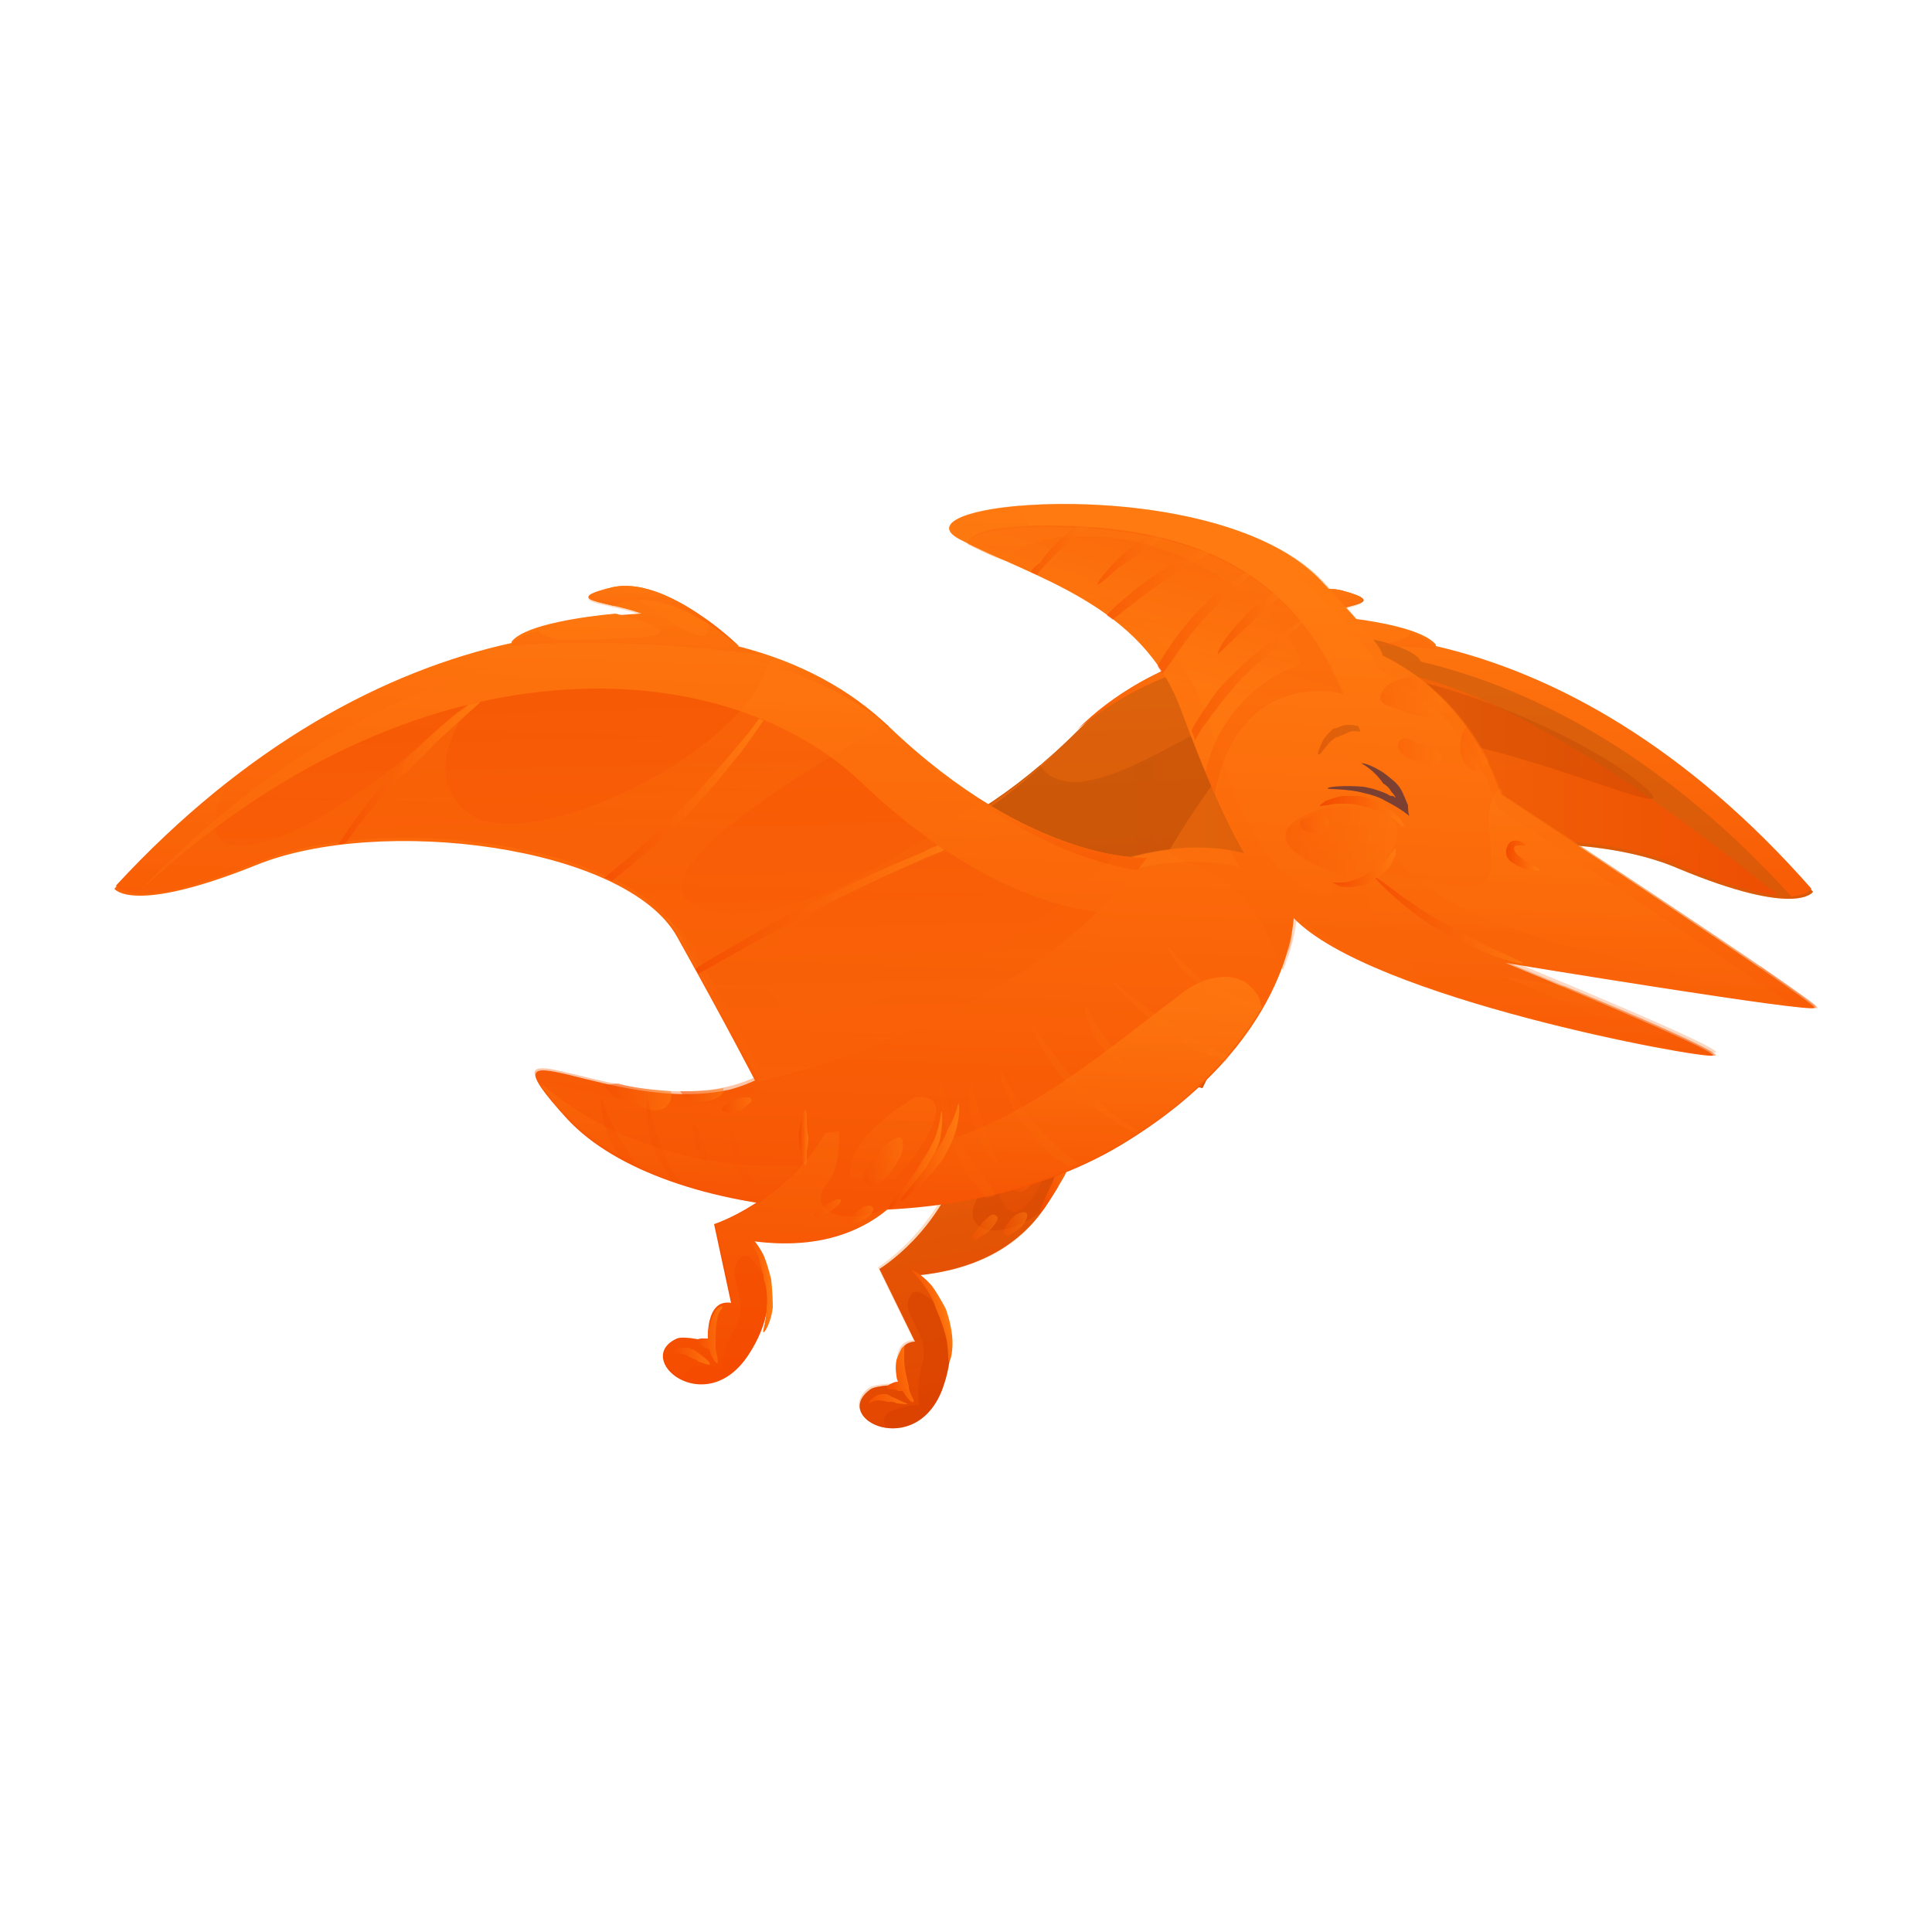 <svg xmlns="http://www.w3.org/2000/svg" xmlns:xlink="http://www.w3.org/1999/xlink" version="1.1" id="Layer_1" x="0px" y="0px" viewBox="0 0 125 125" style="enable-background:new 0 0 125 125;" xml:space="preserve">
<style type="text/css">
	.dinosaur03st0{fill:url(#DINOSAUR03SVGID_1_);}
	.dinosaur03st1{opacity:0.34;fill:url(#DINOSAUR03SVGID_2_);}
	.dinosaur03st2{fill:url(#DINOSAUR03SVGID_3_);}
	.dinosaur03st3{fill:url(#DINOSAUR03SVGID_4_);}
	.dinosaur03st4{fill:url(#DINOSAUR03SVGID_5_);}
	.dinosaur03st5{fill:url(#DINOSAUR03SVGID_6_);}
	.dinosaur03st6{fill:url(#DINOSAUR03SVGID_7_);}
	.dinosaur03st7{opacity:0.25;fill:url(#DINOSAUR03SVGID_8_);}
	.dinosaur03st8{opacity:0.74;fill:url(#DINOSAUR03SVGID_9_);}
	.dinosaur03st9{opacity:0.25;fill:url(#DINOSAUR03SVGID_10_);}
	.dinosaur03st10{fill:url(#DINOSAUR03SVGID_11_);}
	.dinosaur03st11{opacity:0.34;fill:url(#DINOSAUR03SVGID_12_);}
	.dinosaur03st12{fill:url(#DINOSAUR03SVGID_13_);}
	.dinosaur03st13{fill:url(#DINOSAUR03SVGID_14_);}
	.dinosaur03st14{fill:url(#DINOSAUR03SVGID_15_);}
	.dinosaur03st15{fill:url(#DINOSAUR03SVGID_16_);}
	.dinosaur03st16{fill:url(#DINOSAUR03SVGID_17_);}
	.dinosaur03st17{opacity:0.52;fill:url(#DINOSAUR03SVGID_18_);}
	.dinosaur03st18{opacity:0.52;fill:url(#DINOSAUR03SVGID_19_);}
	.dinosaur03st19{opacity:0.52;fill:url(#DINOSAUR03SVGID_20_);}
	.dinosaur03st20{opacity:0.25;fill:url(#DINOSAUR03SVGID_21_);}
	.dinosaur03st21{opacity:0.25;fill:url(#DINOSAUR03SVGID_22_);}
	.dinosaur03st22{fill:url(#DINOSAUR03SVGID_23_);}
	.dinosaur03st23{opacity:0.35;}
	.dinosaur03st24{fill:url(#DINOSAUR03SVGID_24_);}
	.dinosaur03st25{fill:url(#DINOSAUR03SVGID_25_);}
	.dinosaur03st26{fill:url(#DINOSAUR03SVGID_26_);}
	.dinosaur03st27{fill:url(#DINOSAUR03SVGID_27_);}
	.dinosaur03st28{opacity:0.74;fill:url(#DINOSAUR03SVGID_28_);}
	.dinosaur03st29{opacity:0.35;fill:url(#DINOSAUR03SVGID_29_);}
	.dinosaur03st30{fill:url(#DINOSAUR03SVGID_30_);}
	.dinosaur03st31{fill:url(#DINOSAUR03SVGID_31_);}
	.dinosaur03st32{fill:url(#DINOSAUR03SVGID_32_);}
	.dinosaur03st33{fill:url(#DINOSAUR03SVGID_33_);}
	.dinosaur03st34{fill:#7C4033;}
	.dinosaur03st35{opacity:0.52;fill:url(#DINOSAUR03SVGID_34_);}
	.dinosaur03st36{opacity:0.52;fill:url(#DINOSAUR03SVGID_35_);}
	.dinosaur03st37{opacity:0.52;fill:url(#DINOSAUR03SVGID_36_);}
	.dinosaur03st38{opacity:0.52;fill:url(#DINOSAUR03SVGID_37_);}
	.dinosaur03st39{opacity:0.25;fill:url(#DINOSAUR03SVGID_38_);}
	.dinosaur03st40{opacity:0.25;fill:url(#DINOSAUR03SVGID_39_);}
	.dinosaur03st41{fill:url(#DINOSAUR03SVGID_40_);}
	.dinosaur03st42{fill:url(#DINOSAUR03SVGID_41_);}
	.dinosaur03st43{fill:url(#DINOSAUR03SVGID_42_);}
	.dinosaur03st44{fill:url(#DINOSAUR03SVGID_43_);}
	.dinosaur03st45{fill:url(#DINOSAUR03SVGID_44_);}
	.dinosaur03st46{fill:url(#DINOSAUR03SVGID_45_);}
	.dinosaur03st47{opacity:0.74;fill:url(#DINOSAUR03SVGID_46_);}
	.dinosaur03st48{fill:url(#DINOSAUR03SVGID_47_);}
	.dinosaur03st49{fill:url(#DINOSAUR03SVGID_48_);}
	.dinosaur03st50{fill:url(#DINOSAUR03SVGID_49_);}
	.dinosaur03st51{opacity:0.25;fill:url(#DINOSAUR03SVGID_50_);}
	.dinosaur03st52{opacity:0.25;fill:url(#DINOSAUR03SVGID_51_);}
	.dinosaur03st53{opacity:0.52;fill:url(#DINOSAUR03SVGID_52_);}
	.dinosaur03st54{opacity:0.52;fill:url(#DINOSAUR03SVGID_53_);}
	.dinosaur03st55{opacity:0.52;fill:url(#DINOSAUR03SVGID_54_);}
	.dinosaur03st56{opacity:0.52;fill:url(#DINOSAUR03SVGID_55_);}
	.dinosaur03st57{opacity:0.52;fill:url(#DINOSAUR03SVGID_56_);}
	.dinosaur03st58{opacity:0.52;fill:url(#DINOSAUR03SVGID_57_);}
	.dinosaur03st59{opacity:0.52;fill:url(#DINOSAUR03SVGID_58_);}
	.dinosaur03st60{opacity:0.25;fill:url(#DINOSAUR03SVGID_59_);}
	.dinosaur03st61{opacity:0.25;fill:url(#DINOSAUR03SVGID_60_);}
	.dinosaur03st62{opacity:0.25;fill:url(#DINOSAUR03SVGID_61_);}
	.dinosaur03st63{opacity:0.25;fill:url(#DINOSAUR03SVGID_62_);}
	.dinosaur03st64{opacity:0.25;fill:url(#DINOSAUR03SVGID_63_);}
	.dinosaur03st65{fill:url(#DINOSAUR03SVGID_64_);}
	.dinosaur03st66{fill:url(#DINOSAUR03SVGID_65_);}
	.dinosaur03st67{fill:url(#DINOSAUR03SVGID_66_);}
	.dinosaur03st68{fill:url(#DINOSAUR03SVGID_67_);}
	.dinosaur03st69{fill:url(#DINOSAUR03SVGID_68_);}
	.dinosaur03st70{fill:url(#DINOSAUR03SVGID_69_);}
	.dinosaur03st71{fill:url(#DINOSAUR03SVGID_70_);}
	.dinosaur03st72{opacity:0.52;fill:url(#DINOSAUR03SVGID_71_);}
	.dinosaur03st73{opacity:0.52;fill:url(#DINOSAUR03SVGID_72_);}
	.dinosaur03st74{opacity:0.52;fill:url(#DINOSAUR03SVGID_73_);}
	.dinosaur03st75{opacity:0.25;fill:url(#DINOSAUR03SVGID_74_);}
	.dinosaur03st76{opacity:0.25;fill:url(#DINOSAUR03SVGID_75_);}
	.dinosaur03st77{opacity:0.34;}
	.dinosaur03st78{fill:url(#DINOSAUR03SVGID_76_);}
</style>
<g>
	<g>
		<g>
			<g>
				<g>
					
						<linearGradient id="DINOSAUR03SVGID_1_" gradientUnits="userSpaceOnUse" x1="-29.284" y1="90.141" x2="-27.294" y2="34.04" gradientTransform="matrix(-1 0 0 1 57.463 0)">
						<stop offset="0" style="stop-color:#F44B00"/>
						<stop offset="1" style="stop-color:#FF7A10"/>
					</linearGradient>
					<path class="dinosaur03st0" d="M69.8,47.2c2.4-2.4,5.5-4.2,9.3-5.2C79,42,79,42,79,42s4.5-4.6,7.8-3.8c3.3,0.9,0.1,0.9-1.8,1.7       c0,0,6.5,0.3,7.9,1.9c0.1,0.1,0.1,0.1,0.1,0.2c7.8,1.8,16.3,6.6,24.3,15.7c0,0-1,1.7-8.7-1.5c-7.6-3.3-22.8-1.3-25.9,4.6       c-3.1,5.9-4.9,9.6-4.9,9.6s-16.2-3.8-23.8-14.7C53.9,55.7,60.9,56.1,69.8,47.2z"/>
					
						<linearGradient id="DINOSAUR03SVGID_2_" gradientUnits="userSpaceOnUse" x1="-29.284" y1="90.141" x2="-27.294" y2="34.04" gradientTransform="matrix(-1 0 0 1 57.463 0)">
						<stop offset="0" style="stop-color:#B03600"/>
						<stop offset="1" style="stop-color:#99490A"/>
					</linearGradient>
					<path class="dinosaur03st1" d="M69.8,47.2c2.4-2.4,5.5-4.2,9.3-5.2C79,42,79,42,79,42s4.5-4.6,7.8-3.8c3.3,0.9,0.1,0.9-1.8,1.7       c0,0,6.5,0.3,7.9,1.9c0.1,0.1,0.1,0.1,0.1,0.2c7.8,1.8,16.3,6.6,24.3,15.7c0,0-1,1.7-8.7-1.5c-7.6-3.3-22.8-1.3-25.9,4.6       c-3.1,5.9-4.9,9.6-4.9,9.6s-16.2-3.8-23.8-14.7C53.9,55.7,60.9,56.1,69.8,47.2z"/>
					<g>
						
							<linearGradient id="DINOSAUR03SVGID_3_" gradientUnits="userSpaceOnUse" x1="-17.046" y1="50.134" x2="-16.744" y2="41.611" gradientTransform="matrix(-1 0 0 1 57.463 0)">
							<stop offset="0" style="stop-color:#F44B00"/>
							<stop offset="1" style="stop-color:#FF7A10"/>
						</linearGradient>
						<path class="dinosaur03st2" d="M78,42.9c0,0,0,0,0.1,0c-3.3,0.9-6.1,2.4-8.4,4.3c0,0,0,0,0,0c2.3-2.3,5.4-4.1,9.1-5.1        C78.3,42.6,78,42.9,78,42.9z"/>
						
							<linearGradient id="DINOSAUR03SVGID_4_" gradientUnits="userSpaceOnUse" x1="-3.9" y1="60.761" x2="-3.449" y2="48.066" gradientTransform="matrix(-1 0 0 1 57.463 0)">
							<stop offset="0" style="stop-color:#F44B00"/>
							<stop offset="1" style="stop-color:#FF7A10"/>
						</linearGradient>
						<path class="dinosaur03st3" d="M54.5,56.5c-0.2-0.3-0.4-0.5-0.6-0.8c0,0,6.2,0.4,14.3-6.9C62.1,54.6,57,56.1,54.5,56.5z"/>
						
							<linearGradient id="DINOSAUR03SVGID_5_" gradientUnits="userSpaceOnUse" x1="-43.858" y1="70.608" x2="-42.671" y2="37.111" gradientTransform="matrix(-1 0 0 1 57.463 0)">
							<stop offset="0" style="stop-color:#F44B00"/>
							<stop offset="1" style="stop-color:#FF7A10"/>
						</linearGradient>
						<path class="dinosaur03st4" d="M91.9,42.8c0,0,0-0.1-0.1-0.2c-1.4-1.5-7.9-1.9-7.9-1.9c0.9-0.4,1.9-0.6,2.6-0.8c2,0.2,5.3,0.7,6.3,1.7        c0.1,0.1,0.1,0.1,0.1,0.2c7.8,1.8,16.3,6.6,24.3,15.7c0,0-0.2,0.4-1.3,0.5C108,49.3,99.6,44.6,91.9,42.8z"/>
						
							<linearGradient id="DINOSAUR03SVGID_6_" gradientUnits="userSpaceOnUse" x1="-26.228" y1="44.135" x2="-26.001" y2="37.724" gradientTransform="matrix(-1 0 0 1 57.463 0)">
							<stop offset="0" style="stop-color:#F44B00"/>
							<stop offset="1" style="stop-color:#FF7A10"/>
						</linearGradient>
						<path class="dinosaur03st5" d="M86.7,39.4c-0.2-0.1-0.5-0.2-0.9-0.3c-2.4-0.6-5.3,1.6-6.8,2.9l0,0c0,0,4.5-4.6,7.8-3.8        C89.1,38.8,88.1,39,86.7,39.4z"/>
						
							<linearGradient id="DINOSAUR03SVGID_7_" gradientUnits="userSpaceOnUse" x1="-23.387" y1="76.961" x2="-22.722" y2="58.194" gradientTransform="matrix(-1 0 0 1 57.463 0)">
							<stop offset="0" style="stop-color:#F44B00"/>
							<stop offset="1" style="stop-color:#FF7A10"/>
						</linearGradient>
						<path class="dinosaur03st6" d="M81.7,61.6c0.4-0.8,1-1.5,1.8-2.1c-0.4,0.4-0.7,0.8-0.9,1.2c-3.1,5.9-4.9,9.6-4.9,9.6s-0.2,0-0.5-0.1        C78,68.7,79.6,65.7,81.7,61.6z"/>
					</g>
					
						<linearGradient id="DINOSAUR03SVGID_8_" gradientUnits="userSpaceOnUse" x1="-27.845" y1="44.754" x2="-27.593" y2="37.663" gradientTransform="matrix(-1 0 0 1 57.463 0)">
						<stop offset="0" style="stop-color:#F44B00"/>
						<stop offset="1" style="stop-color:#FF7A10"/>
					</linearGradient>
					<path class="dinosaur03st7" d="M79.1,42C79,42,79,42,79,42s0.8-0.8,1.9-1.7c0,0.2,0,0.5,0,0.7c0.2,1.2,3.4-1.3,5.2-2.7       c0.1,0,0.1-0.1,0.2-0.1c0.1,0,0.3,0,0.4,0.1c3.3,0.9,0.1,0.9-1.8,1.7c0,0,0.3,0,0.8,0.1c-0.6,0.2-1.1,0.4-1.5,0.6       c-1.6,0.8,1.7,0.8,4.8,0.9c1.2,0.1,1.9-0.2,2.3-0.6c0.7,0.2,1.2,0.5,1.5,0.8c0.1,0.1,0.1,0.1,0.1,0.2       c-5.8-0.6-12.9,0.2-15.4,0.6C78,42.3,78.5,42.2,79.1,42z"/>
				</g>
				<linearGradient id="DINOSAUR03SVGID_9_" gradientUnits="userSpaceOnUse" x1="114.918" y1="53.392" x2="71.512" y2="53.392">
					<stop offset="0" style="stop-color:#F44B00"/>
					<stop offset="1" style="stop-color:#FF7A10"/>
				</linearGradient>
				<path class="dinosaur03st8" d="M87.9,43.5C79,44.7,71.5,63.3,71.5,63.3s4.2-0.1,10-0.4c0.4-0.7,0.8-1.5,1.2-2.3c3.1-5.9,18.3-7.9,25.9-4.6      c3.1,1.3,5.1,1.8,6.4,1.9C109.6,53.5,95.4,42.5,87.9,43.5z"/>
				<linearGradient id="DINOSAUR03SVGID_10_" gradientUnits="userSpaceOnUse" x1="106.941" y1="53.486" x2="53.934" y2="53.486">
					<stop offset="0" style="stop-color:#B03600"/>
					<stop offset="1" style="stop-color:#99490A"/>
				</linearGradient>
				<path class="dinosaur03st9" d="M87.9,43.5c-5.9-0.2-14.1,7.3-18.6,7.1c-1-0.1-1.7-0.5-2-1.1c-7.6,6.5-13.3,6.1-13.3,6.1      c1.7,2.5,3.9,4.6,6.2,6.4c5.6,1.2,13.7,1.6,21.1,1.4c0.4-0.8,0.9-1.8,1.4-2.7c1-1.8,3.1-3.3,5.8-4.3c-5.6-2-6.8-3.2-3.5-7.2      c4.5-5.6,24.5,4.8,21.7,2C103.8,48.3,93.8,43.7,87.9,43.5z"/>
				<g>
					
						<linearGradient id="DINOSAUR03SVGID_11_" gradientUnits="userSpaceOnUse" x1="43.569" y1="104.035" x2="45.37" y2="53.238" gradientTransform="matrix(0.97 -0.243 0.243 0.97 -3.295 -0.581)">
						<stop offset="0" style="stop-color:#F44B00"/>
						<stop offset="1" style="stop-color:#FF7A10"/>
					</linearGradient>
					<path class="dinosaur03st10" d="M69.4,72.1c0,0,0.4,9.3-9.9,10.4c0,0,3.2,2.5,1.5,7.3c-1.7,4.7-7.3,2-4.7,0.1c0.4-0.3,2-0.3,2-0.3       s-0.8-2.7,0.9-2.8l-2.3-4.7c0,0,4-2.4,5.4-7.4"/>
					
						<linearGradient id="DINOSAUR03SVGID_12_" gradientUnits="userSpaceOnUse" x1="43.569" y1="104.035" x2="45.37" y2="53.238" gradientTransform="matrix(0.97 -0.243 0.243 0.97 -3.295 -0.581)">
						<stop offset="0" style="stop-color:#B03600"/>
						<stop offset="1" style="stop-color:#99490A"/>
					</linearGradient>
					<path class="dinosaur03st11" d="M69.4,72.1c0,0,0.4,9.3-9.9,10.4c0,0,3.2,2.5,1.5,7.3c-1.7,4.7-7.3,2-4.7,0.1c0.4-0.3,2-0.3,2-0.3       s-0.8-2.7,0.9-2.8l-2.3-4.7c0,0,4-2.4,5.4-7.4"/>
					<g>
						<g>
							
								<linearGradient id="DINOSAUR03SVGID_13_" gradientUnits="userSpaceOnUse" x1="49.368" y1="90.665" x2="52.93" y2="90.665" gradientTransform="matrix(0.97 -0.243 0.243 0.97 -3.295 -0.581)">
								<stop offset="0" style="stop-color:#F44B00"/>
								<stop offset="1" style="stop-color:#FF7A10"/>
							</linearGradient>
							<path class="dinosaur03st12" d="M69.2,71.5c0.1,0,0.4,0.9,0.3,1.9c0,1-0.3,1.9-0.3,1.9s-0.1,0.2-0.2,0.5c-0.1,0.3-0.4,0.7-0.6,1.1         c-0.5,0.8-1,1.6-1.1,1.5c-0.1,0,0.3-0.9,0.7-1.7c0.2-0.4,0.3-0.8,0.4-1.2c0.1-0.3,0.2-0.5,0.2-0.5s0.3-0.8,0.5-1.7         C69.3,72.4,69.2,71.5,69.2,71.5z"/>
						</g>
						<g>
							
								<linearGradient id="DINOSAUR03SVGID_14_" gradientUnits="userSpaceOnUse" x1="43.655" y1="89.208" x2="44.258" y2="89.208" gradientTransform="matrix(0.97 -0.243 0.243 0.97 -3.295 -0.581)">
								<stop offset="0" style="stop-color:#F44B00"/>
								<stop offset="1" style="stop-color:#FF7A10"/>
							</linearGradient>
							<path class="dinosaur03st13" d="M61.6,77c-0.1,0-0.3-0.4-0.5-0.8c-0.2-0.4-0.3-0.9-0.3-0.9s-0.1-0.5-0.1-0.9c0-0.5,0-0.9,0.1-0.9         c0.1,0,0.2,0.4,0.4,0.8c0.1,0.4,0.3,0.8,0.3,0.8s0.1,0.4,0.2,0.9C61.5,76.5,61.6,77,61.6,77z"/>
						</g>
					</g>
					<g>
						
							<linearGradient id="DINOSAUR03SVGID_15_" gradientUnits="userSpaceOnUse" x1="36.991" y1="101.886" x2="38.738" y2="101.886" gradientTransform="matrix(0.97 -0.243 0.243 0.97 -3.295 -0.581)">
							<stop offset="0" style="stop-color:#F44B00"/>
							<stop offset="1" style="stop-color:#FF7A10"/>
						</linearGradient>
						<path class="dinosaur03st14" d="M58.3,87.3c-0.1,0.2-0.2,0.4-0.3,0.7c-0.1,0.5,0,1,0,1s0,0.2,0.1,0.4c-0.1,0-0.2,0-0.4,0.1        c-0.2,0.1-0.4,0.2-0.3,0.3c0,0.1,0.2,0.1,0.4,0.1c0.2,0,0.3,0.1,0.3,0.1s0.1,0,0.3,0c0,0,0,0,0,0c0.3,0.5,0.6,0.8,0.7,0.7        c0.1-0.1-0.2-0.4-0.3-0.9c0,0,0,0,0,0c0,0,0,0,0-0.1c-0.1-0.4-0.2-0.9-0.2-0.9s-0.1-0.4-0.1-0.9c0-0.2,0-0.4,0-0.6        c0-0.2,0.1-0.3,0.1-0.3C58.6,87.1,58.4,87.1,58.3,87.3z"/>
						
							<linearGradient id="DINOSAUR03SVGID_16_" gradientUnits="userSpaceOnUse" x1="35.418" y1="103.289" x2="37.84" y2="103.289" gradientTransform="matrix(0.97 -0.243 0.243 0.97 -3.295 -0.581)">
							<stop offset="0" style="stop-color:#F44B00"/>
							<stop offset="1" style="stop-color:#FF7A10"/>
						</linearGradient>
						<path class="dinosaur03st15" d="M58,90.5c-0.2-0.1-0.3-0.1-0.4-0.2c-0.1,0-0.2-0.1-0.2-0.1s-0.1,0-0.2,0c-0.1,0-0.3,0-0.5,0.1        c-0.2,0.1-0.3,0.2-0.4,0.3c-0.1,0.1-0.1,0.2-0.1,0.2c0.1,0,0.3-0.2,0.6-0.2c0.3,0,0.6,0.1,0.6,0.1s0.1,0,0.2,0        c0.1,0,0.3,0,0.4,0.1c0.3,0,0.7,0.1,0.7,0C58.6,90.8,58.4,90.7,58,90.5z"/>
						
							<linearGradient id="DINOSAUR03SVGID_17_" gradientUnits="userSpaceOnUse" x1="40.231" y1="98.549" x2="41.855" y2="98.549" gradientTransform="matrix(0.97 -0.243 0.243 0.97 -3.295 -0.581)">
							<stop offset="0" style="stop-color:#F44B00"/>
							<stop offset="1" style="stop-color:#FF7A10"/>
						</linearGradient>
						<path class="dinosaur03st16" d="M61.2,84.7c0,0-0.4-0.8-0.9-1.5c-0.6-0.7-1.3-1.1-1.3-1c0,0.1,0.6,0.6,1,1.3c0.2,0.3,0.4,0.7,0.5,1        c0.1,0.3,0.2,0.5,0.2,0.5s0.3,0.7,0.5,1.5c0.2,0.8,0.1,1.6,0.2,1.6c0.1,0,0.3-0.8,0.2-1.7C61.5,85.5,61.2,84.7,61.2,84.7z"/>
					</g>
					
						<linearGradient id="DINOSAUR03SVGID_18_" gradientUnits="userSpaceOnUse" x1="47.792" y1="90.73" x2="50.288" y2="90.73" gradientTransform="matrix(0.97 -0.243 0.243 0.97 -3.295 -0.581)">
						<stop offset="0" style="stop-color:#F44B00"/>
						<stop offset="1" style="stop-color:#FF7A10"/>
					</linearGradient>
					<path class="dinosaur03st17" d="M66.9,76.2c0.2-0.5,0.4-1,0.4-1.5c0-0.2,0-1.2-0.4-1c-0.7,0.4-1,1.4-1.3,2.1c-0.1,0.3-0.3,0.6-0.2,0.9       c0,0.2,0.1,0.3,0.3,0.4c0.1,0,0.2,0,0.3,0C66.4,77.1,66.7,76.7,66.9,76.2z"/>
					
						<linearGradient id="DINOSAUR03SVGID_19_" gradientUnits="userSpaceOnUse" x1="46.615" y1="94.141" x2="48.397" y2="94.141" gradientTransform="matrix(0.97 -0.243 0.243 0.97 -3.295 -0.581)">
						<stop offset="0" style="stop-color:#F44B00"/>
						<stop offset="1" style="stop-color:#FF7A10"/>
					</linearGradient>
					<path class="dinosaur03st18" d="M65.3,79.9c0.4-0.2,0.9-0.5,1.1-1c0.3-0.7-0.5-0.5-0.8-0.2c-0.2,0.2-0.5,0.5-0.6,0.8       c-0.1,0.2-0.1,0.4,0.1,0.4C65.1,80,65.2,80,65.3,79.9z"/>
					
						<linearGradient id="DINOSAUR03SVGID_20_" gradientUnits="userSpaceOnUse" x1="44.626" y1="93.772" x2="46.459" y2="93.772" gradientTransform="matrix(0.97 -0.243 0.243 0.97 -3.295 -0.581)">
						<stop offset="0" style="stop-color:#F44B00"/>
						<stop offset="1" style="stop-color:#FF7A10"/>
					</linearGradient>
					<path class="dinosaur03st19" d="M64,78.7c-0.2,0.2-0.4,0.3-0.5,0.5c-0.2,0.2-0.4,0.5-0.6,0.8c0,0.1,0.1,0.2,0.2,0.2c0.1,0,0.2,0,0.2-0.1       c0.2-0.1,0.3-0.2,0.5-0.3c0.3-0.2,0.5-0.5,0.7-0.8c0-0.1,0.1-0.2,0-0.3C64.3,78.5,64.1,78.6,64,78.7z"/>
					
						<linearGradient id="DINOSAUR03SVGID_21_" gradientUnits="userSpaceOnUse" x1="41.814" y1="108.723" x2="42.453" y2="90.698" gradientTransform="matrix(0.97 -0.243 0.243 0.97 -3.295 -0.581)">
						<stop offset="0" style="stop-color:#F44B00"/>
						<stop offset="1" style="stop-color:#FF7A10"/>
					</linearGradient>
					<path class="dinosaur03st20" d="M67.5,78.3c-3.1,2.3-5.2,1.2-4.4-0.5c0.5-0.9,0.3-2.3-0.1-3.5l-0.8,0.3c-1.5,5-5.4,7.4-5.4,7.4l2.3,4.7       c-1.7,0.1-0.9,2.8-0.9,2.8s-1.6,0-2,0.3c-1.3,1-0.4,2.3,1.1,2.5c-0.7-1.3,2.2-1.4,2.2-1.4s-0.3-0.8,0.2-2.8S58,85,59,83.7       c0.3-0.4,1.2,0.2,2.1,1.3c-0.6-1.6-1.6-2.5-1.6-2.5C63.7,82.1,66.1,80.3,67.5,78.3z"/>
					
						<linearGradient id="DINOSAUR03SVGID_22_" gradientUnits="userSpaceOnUse" x1="49.513" y1="94.952" x2="49.782" y2="87.348" gradientTransform="matrix(0.97 -0.243 0.243 0.97 -3.295 -0.581)">
						<stop offset="0" style="stop-color:#F44B00"/>
						<stop offset="1" style="stop-color:#FF7A10"/>
					</linearGradient>
					<path class="dinosaur03st21" d="M67.4,71c0,0-3.6,3.3-2.9,5.8c0.7,2.5,1.8,2.1,3.4-1.3C69.4,72.1,69.2,70.2,67.4,71z"/>
				</g>
				<linearGradient id="DINOSAUR03SVGID_23_" gradientUnits="userSpaceOnUse" x1="75.29" y1="89.297" x2="77.092" y2="38.497">
					<stop offset="0" style="stop-color:#F44B00"/>
					<stop offset="1" style="stop-color:#FF7A10"/>
				</linearGradient>
				<path class="dinosaur03st22" d="M80.5,55.2c0,0-1.6-2.5-4.1-9.3c-2.5-6.8-9.5-8.5-14.3-11c-4.8-2.5,16.7-4.5,23.4,2.7      c6.8,7.2,2.7,4.3,2.7,4.3s6.4,1.9,8.9,9.5c0,0,20.3,13.4,20.3,13.8s-20-2.9-20-2.9s14.1,5.8,13.4,6c-0.8,0.2-22.1-3.7-27.1-8.9      c0,0-0.2,8.1-11.2,14.7c-11,6.6-29.6,5-35.8-1.7c-6.2-6.8,2.9-0.2,10.5-1.9C54.7,68.6,68.3,52.3,80.5,55.2z"/>
				<g class="dinosaur03st23">
					<linearGradient id="DINOSAUR03SVGID_24_" gradientUnits="userSpaceOnUse" x1="56.98" y1="76.014" x2="57.677" y2="56.354">
						<stop offset="0" style="stop-color:#F44B00"/>
						<stop offset="1" style="stop-color:#FF7A10"/>
					</linearGradient>
					<path class="dinosaur03st24" d="M46.9,71.2c7.6-1.7,21.1-18,33.3-15.1c0,0-0.2-0.3-0.6-1.1c-12-2-25.1,13.6-32.5,15.3       c-6.4,1.5-13.9-3-12.3-0.3C36.5,70,42,72.4,46.9,71.2z"/>
					<linearGradient id="DINOSAUR03SVGID_25_" gradientUnits="userSpaceOnUse" x1="83.451" y1="62.002" x2="83.508" y2="60.38">
						<stop offset="0" style="stop-color:#F44B00"/>
						<stop offset="1" style="stop-color:#FF7A10"/>
					</linearGradient>
					<path class="dinosaur03st25" d="M83.3,61.7c0.2-0.5,0.3-1,0.3-1.4c0,0-0.1-0.1-0.1-0.1C83.5,60.2,83.5,60.7,83.3,61.7z"/>
					<linearGradient id="DINOSAUR03SVGID_26_" gradientUnits="userSpaceOnUse" x1="104.001" y1="69.016" x2="104.182" y2="63.916">
						<stop offset="0" style="stop-color:#F44B00"/>
						<stop offset="1" style="stop-color:#FF7A10"/>
					</linearGradient>
					<path class="dinosaur03st26" d="M101.2,63.8c-2.3-0.4-3.9-0.6-3.9-0.6s7.4,3,11.2,4.8c1.4,0.2,2.3,0.3,2.4,0.3       C111.4,68.1,105.4,65.5,101.2,63.8z"/>
					<linearGradient id="DINOSAUR03SVGID_27_" gradientUnits="userSpaceOnUse" x1="88.68" y1="71.025" x2="89.884" y2="37.085">
						<stop offset="0" style="stop-color:#F44B00"/>
						<stop offset="1" style="stop-color:#FF7A10"/>
					</linearGradient>
					<path class="dinosaur03st27" d="M97.2,51.4c-1.8-5.5-5.7-8-7.7-9c0-0.3-0.8-1.4-3.9-4.8c-6.5-6.8-26.2-5.4-24-3.1       c2.7-1.7,18.2-1.9,23.7,4c3.1,3.3,4,4.5,3.9,4.8c2,1,5.9,3.5,7.7,9c0,0,14.6,9.6,19.1,12.8c0.9,0.1,1.5,0.1,1.5,0.1       C117.5,64.7,97.2,51.4,97.2,51.4z"/>
				</g>
				<linearGradient id="DINOSAUR03SVGID_28_" gradientUnits="userSpaceOnUse" x1="57.814" y1="81.904" x2="58.433" y2="64.452">
					<stop offset="0" style="stop-color:#F44B00"/>
					<stop offset="1" style="stop-color:#FF7A10"/>
				</linearGradient>
				<path class="dinosaur03st28" d="M70.9,74.9c0.5-0.3,1.1-0.6,1.6-0.9c2.6-1.5,4.9-3.4,6.9-5.7c0.9-1.1,1.7-2.1,2.2-3.1      c0-0.7-0.5-1.3-1.1-1.7c-0.4-0.2-0.8-0.3-1.2-0.3c-1.1,0-2.2,0.5-3,1.2c-5.6,4.2-10.4,8.5-17.5,10.1c-13.5,3.1-21.1-2-23.9-4.5      c0,0,0,0,0,0c0.1,0.1,0.2,0.2,0.2,0.4c0,0,0.1,0.1,0.1,0.1c0.1,0.1,0.1,0.2,0.2,0.3c0.1,0.1,0.1,0.2,0.2,0.2      c0,0.1,0.1,0.1,0.1,0.2c0.1,0.1,0.2,0.3,0.4,0.4c0,0,0.1,0.1,0.1,0.1c0.1,0.2,0.3,0.3,0.5,0.5c2.7,3,7.8,4.9,13.6,5.7      c0.8,0.1,1.7,0.2,2.5,0.2c0.9,0.1,1.7,0.1,2.6,0.1c0.5,0,0.9,0,1.4,0c0.8,0,1.7-0.1,2.5-0.2c0.4,0,0.9-0.1,1.3-0.1      c0.8-0.1,1.6-0.2,2.3-0.4c0.5-0.1,1-0.2,1.5-0.3c1.9-0.5,3.7-1.1,5.5-1.8C70.2,75.2,70.6,75.1,70.9,74.9z"/>
				<linearGradient id="DINOSAUR03SVGID_29_" gradientUnits="userSpaceOnUse" x1="102.545" y1="71.675" x2="103.2" y2="53.228">
					<stop offset="0" style="stop-color:#F44B00"/>
					<stop offset="1" style="stop-color:#FF7A10"/>
				</linearGradient>
				<path class="dinosaur03st29" d="M97.2,51.4c0-0.1-0.1-0.3-0.1-0.4c-1.6,1.2-0.1,4.3-0.8,5.7c-1.1,2-7-1.4-7.8,0.5      c-0.5,1.1,1.8,4.2,3.8,6.6c8,2.8,18.2,4.6,18.7,4.5c0.8-0.2-13.4-6-13.4-6s20,3.3,20,2.9C117.5,64.7,97.2,51.4,97.2,51.4z"/>
				<g>
					<g>
						<linearGradient id="DINOSAUR03SVGID_30_" gradientUnits="userSpaceOnUse" x1="86.165" y1="56.093" x2="90.367" y2="56.093">
							<stop offset="0" style="stop-color:#F44B00"/>
							<stop offset="1" style="stop-color:#FF7A10"/>
						</linearGradient>
						<path class="dinosaur03st30" d="M90.3,54.9c0,0,0,0.2,0,0.4c-0.1,0.2-0.2,0.6-0.4,0.8c-0.2,0.3-0.5,0.5-0.7,0.7C89,56.9,88.8,57,88.8,57        s-0.2,0.1-0.4,0.2c-0.2,0.1-0.6,0.1-0.9,0.2c-0.3,0-0.7,0-0.9-0.1c-0.2-0.1-0.4-0.2-0.4-0.2c0,0,0.2,0,0.4,0        c0.2,0,0.5,0,0.8-0.1c0.3-0.1,0.6-0.2,0.8-0.3c0.2-0.1,0.3-0.2,0.3-0.2s0.1-0.1,0.3-0.2c0.2-0.1,0.4-0.3,0.7-0.5        c0.2-0.2,0.4-0.4,0.5-0.6C90.2,55,90.3,54.8,90.3,54.9z"/>
					</g>
					<g>
						<linearGradient id="DINOSAUR03SVGID_31_" gradientUnits="userSpaceOnUse" x1="88.968" y1="59.59" x2="98.483" y2="59.59">
							<stop offset="0" style="stop-color:#F44B00"/>
							<stop offset="1" style="stop-color:#FF7A10"/>
						</linearGradient>
						<path class="dinosaur03st31" d="M98.5,62.3c0,0.1-1.4-0.2-2.7-0.8c-1.3-0.5-2.5-1.2-2.5-1.2s-1.2-0.7-2.3-1.6c-1.1-0.9-2.1-1.9-2-1.9        c0.1-0.1,1.1,0.8,2.3,1.6c1.1,0.8,2.3,1.4,2.3,1.4s1.2,0.7,2.4,1.3C97.2,61.7,98.5,62.2,98.5,62.3z"/>
					</g>
					<g>
						<linearGradient id="DINOSAUR03SVGID_32_" gradientUnits="userSpaceOnUse" x1="97.468" y1="55.332" x2="99.557" y2="55.332">
							<stop offset="0" style="stop-color:#F44B00"/>
							<stop offset="1" style="stop-color:#FF7A10"/>
						</linearGradient>
						<path class="dinosaur03st32" d="M99.6,56.3c0,0.1-0.5,0-1-0.1c-0.2-0.1-0.5-0.2-0.6-0.3c-0.2-0.1-0.3-0.2-0.3-0.2s0,0-0.1-0.1        c0-0.1-0.1-0.1-0.1-0.2c-0.1-0.2-0.1-0.6,0.2-0.9c0.3-0.2,0.6-0.1,0.8,0c0.2,0.1,0.2,0.2,0.2,0.2c0,0-0.1,0-0.3,0        c-0.2,0-0.4,0-0.4,0.1c-0.1,0.1,0,0.2,0,0.3c0.1,0.1,0.1,0.1,0.1,0.1s0,0.1,0.2,0.2c0.1,0.1,0.3,0.2,0.5,0.4        C99.2,56,99.6,56.2,99.6,56.3z"/>
					</g>
				</g>
				<g>
					<linearGradient id="DINOSAUR03SVGID_33_" gradientUnits="userSpaceOnUse" x1="85.498" y1="52.506" x2="90.854" y2="52.506">
						<stop offset="0" style="stop-color:#F44B00"/>
						<stop offset="1" style="stop-color:#FF7A10"/>
					</linearGradient>
					<path class="dinosaur03st33" d="M90.8,53.5c0,0-0.2-0.1-0.4-0.3c-0.2-0.2-0.5-0.4-0.8-0.5c-0.3-0.2-0.6-0.3-0.9-0.4       c-0.3-0.1-0.4-0.1-0.4-0.1s-0.2-0.1-0.4-0.1c-0.3-0.1-0.6-0.1-1-0.1c-0.4,0-0.7,0-1,0.1c-0.3,0-0.5,0.1-0.5,0       c0,0,0.1-0.1,0.4-0.3c0.3-0.1,0.6-0.2,1-0.3c0.4,0,0.8,0,1.1,0c0.3,0,0.5,0.1,0.5,0.1s0.2,0.1,0.5,0.2c0.3,0.1,0.6,0.3,0.9,0.5       c0.3,0.2,0.6,0.5,0.8,0.7C90.8,53.3,90.9,53.5,90.8,53.5z"/>
				</g>
				<g>
					<path class="dinosaur03st34" d="M88.1,49.4c0-0.1,1,0.2,1.8,0.9c0.4,0.3,0.7,0.6,0.9,1.1c0.1,0.2,0.2,0.5,0.3,0.7c0,0.1,0,0.6,0.1,0.7       c-0.5-0.4-1-0.7-1.6-1c-0.3-0.2-0.9-0.4-1.4-0.5c-1.1-0.3-2.3-0.2-2.3-0.3c0-0.1,1.1-0.2,2.3-0.1c0.6,0.1,1.2,0.3,1.6,0.5       c0.1,0.1,0.2,0.1,0.3,0.1c0.1,0,0.1,0.1,0.2,0.1c0,0,0,0.1,0,0c0,0-0.1-0.2-0.3-0.4c-0.1-0.2-0.3-0.4-0.5-0.5       C88.9,49.8,88.1,49.4,88.1,49.4z"/>
				</g>
				<linearGradient id="DINOSAUR03SVGID_34_" gradientUnits="userSpaceOnUse" x1="77.557" y1="30.41" x2="73.691" y2="43.521">
					<stop offset="0" style="stop-color:#F44B00"/>
					<stop offset="1" style="stop-color:#FF7A10"/>
				</linearGradient>
				<path class="dinosaur03st35" d="M86.9,44.8c-3.4-8-9.9-10.8-19.2-10.8c-3.6,0-4.9,0.5-5.1,1.1c4.8,2.4,11.4,4.2,13.9,10.8      c0.8,2.3,1.6,4.1,2.2,5.4C80.2,42.9,86.9,44.8,86.9,44.8z"/>
				<g>
					<linearGradient id="DINOSAUR03SVGID_35_" gradientUnits="userSpaceOnUse" x1="43.964" y1="70.889" x2="46.766" y2="70.889">
						<stop offset="0" style="stop-color:#F44B00"/>
						<stop offset="1" style="stop-color:#FF7A10"/>
					</linearGradient>
					<path class="dinosaur03st36" d="M45.2,71.3c0.5,0,1-0.1,1.4-0.4c0.1-0.1,0.2-0.2,0.2-0.3c0-0.1,0-0.1,0-0.2c-0.9,0.2-1.9,0.2-2.8,0.2       C44.3,71,44.7,71.3,45.2,71.3z"/>
					<linearGradient id="DINOSAUR03SVGID_36_" gradientUnits="userSpaceOnUse" x1="39.12" y1="70.994" x2="43.481" y2="70.994">
						<stop offset="0" style="stop-color:#F44B00"/>
						<stop offset="1" style="stop-color:#FF7A10"/>
					</linearGradient>
					<path class="dinosaur03st37" d="M40.9,71.4c0.4,0.1,0.8,0.3,1.2,0.4c0.4,0.1,0.9,0,1.1-0.3c0.2-0.2,0.3-0.6,0.2-0.9       c-1.2-0.1-2.4-0.2-3.4-0.5c-0.3,0-0.6,0.1-0.9,0.1C39.5,70.9,40.2,71.2,40.9,71.4z"/>
					<linearGradient id="DINOSAUR03SVGID_37_" gradientUnits="userSpaceOnUse" x1="46.705" y1="71.483" x2="48.575" y2="71.483">
						<stop offset="0" style="stop-color:#F44B00"/>
						<stop offset="1" style="stop-color:#FF7A10"/>
					</linearGradient>
					<path class="dinosaur03st38" d="M48.4,71c-0.5,0-0.8,0.1-1.2,0.3c-0.1,0.1-0.7,0.4-0.4,0.6c0.3,0.1,0.7,0.1,1,0c0.3-0.1,0.5-0.4,0.8-0.6       c0-0.1,0.1-0.1,0-0.2C48.5,71,48.5,71,48.4,71z"/>
				</g>
				<linearGradient id="DINOSAUR03SVGID_38_" gradientUnits="userSpaceOnUse" x1="38.886" y1="69.471" x2="81.795" y2="69.471">
					<stop offset="0" style="stop-color:#F44B00"/>
					<stop offset="1" style="stop-color:#FF7A10"/>
				</linearGradient>
				<path class="dinosaur03st39" d="M44.1,76.6c-0.2-0.1-0.4-0.1-0.6-0.2c-0.1-0.1-0.1-0.2-0.2-0.3c-0.5-0.7-0.9-1.5-0.9-1.5s-0.3-0.8-0.5-1.7      c-0.1-0.9-0.1-1.8,0-1.8c0.1,0,0.2,0.9,0.4,1.7c0.2,0.8,0.6,1.6,0.6,1.6s0.3,0.8,0.7,1.5C43.8,76.1,43.9,76.4,44.1,76.6z       M45,74.2c0,0,0.1,0.3,0.3,0.6c0.2,0.3,0.3,0.6,0.4,0.5c0.1,0,0-0.4,0-0.7c0-0.3-0.1-0.6-0.1-0.6s-0.1-0.3-0.3-0.6      c-0.1-0.3-0.3-0.6-0.4-0.6c-0.1,0-0.1,0.3,0,0.7C44.9,73.9,45,74.2,45,74.2z M40.5,74.3c0,0-0.5-0.7-0.9-1.6      C39.2,72,39,71,38.9,71.1c-0.1,0,0,1,0.3,1.9c0.3,0.9,0.8,1.7,0.8,1.7s0.1,0.1,0.2,0.3c0.4,0.2,0.8,0.4,1.2,0.6      C40.9,75,40.5,74.3,40.5,74.3z M64,76.6c-0.2-0.2-0.3-0.5-0.4-0.6c-0.1-0.1-0.2-0.2-0.2-0.2s-0.1-0.1-0.2-0.2      c-0.1-0.2-0.3-0.4-0.4-0.6c-0.3-0.5-0.7-1.3-1-2c-0.3-0.8-0.5-1.6-0.7-2.2c-0.1-0.6-0.2-1-0.3-1c0,0,0,0.4,0,1.1      c0.1,0.6,0.2,1.5,0.5,2.3c0.3,0.8,0.6,1.6,0.9,2.1c0.1,0.3,0.3,0.5,0.4,0.7c0.1,0.2,0.2,0.3,0.2,0.3s0.1,0.1,0.2,0.2      c0.1,0.1,0.3,0.4,0.5,0.6c0.1,0.1,0.2,0.2,0.3,0.4c0.2,0,0.4-0.1,0.6-0.1C64.3,77,64.1,76.8,64,76.6z M70.2,65.2      c-0.1,0,0.1,0.6,0.3,1.2c0.2,0.6,0.6,1.1,0.6,1.1s0.4,0.5,0.9,1c0.5,0.4,1,0.8,1,0.7c0.1-0.1-0.4-0.5-0.7-1      c-0.4-0.5-0.7-1-0.7-1s-0.4-0.5-0.7-1C70.6,65.7,70.3,65.1,70.2,65.2z M48.3,75.5c0,0-0.3-0.6-0.5-1.2c-0.2-0.6-0.4-1.2-0.5-1.2      c-0.1,0-0.1,0.7,0,1.3c0.1,0.7,0.4,1.3,0.4,1.3s0.3,0.6,0.7,1.2c0.4,0.5,0.9,1,1,0.9c0.1-0.1-0.3-0.6-0.6-1.2      C48.5,76.1,48.3,75.5,48.3,75.5z M63.2,71.3C63,70.6,62.9,70,62.8,70c-0.1,0-0.1,0.7-0.1,1.4c0.1,0.7,0.3,1.4,0.3,1.4      s0.3,0.7,0.6,1.3c0.4,0.6,0.8,1.2,0.9,1.1c0.1,0-0.3-0.7-0.5-1.3c-0.3-0.6-0.4-1.3-0.4-1.3S63.4,72,63.2,71.3z M79.5,64.3      c-0.4-0.2-0.6-0.3-0.6-0.3s-0.1,0-0.2-0.1c-0.1-0.1-0.3-0.1-0.4-0.2c-0.4-0.2-0.8-0.5-1.2-0.9c-0.4-0.4-0.8-0.7-1.1-1.1      c-0.3-0.3-0.5-0.5-0.5-0.5c0,0,0.1,0.3,0.3,0.6c0.2,0.4,0.6,0.8,1,1.2c0.4,0.4,0.9,0.8,1.2,1c0.2,0.1,0.3,0.2,0.4,0.3      c0.1,0.1,0.2,0.1,0.2,0.1s0.3,0.1,0.7,0.3c0.4,0.2,1,0.4,1.5,0.5c0.3,0.1,0.5,0.1,0.8,0.2c0.1-0.1,0.1-0.2,0.2-0.3      c-0.3-0.1-0.6-0.2-0.9-0.3C80.4,64.7,79.9,64.5,79.5,64.3z M79.5,68.3c-0.4-0.2-0.8-0.3-1.1-0.5c-0.6-0.3-0.9-0.5-0.9-0.5      s-0.4-0.2-0.9-0.5c-0.5-0.3-1.2-0.8-1.9-1.2c-1.3-1-2.6-2.1-2.6-2c-0.1,0.1,1.1,1.3,2.4,2.4c0.6,0.5,1.3,1,1.9,1.4      c0.5,0.3,0.9,0.5,0.9,0.5s0.4,0.2,1,0.4c0.3,0.1,0.6,0.2,1,0.4C79.3,68.6,79.4,68.5,79.5,68.3z M69.1,74.8      c-0.2-0.2-0.4-0.3-0.5-0.4c-0.1-0.1-0.2-0.2-0.2-0.2s-0.1-0.1-0.2-0.2c-0.1-0.1-0.3-0.3-0.5-0.5c-0.4-0.4-0.9-1-1.4-1.6      c-0.4-0.6-0.8-1.3-1.1-1.8c-0.3-0.5-0.4-0.9-0.5-0.8c0,0,0,0.4,0.2,0.9c0.2,0.5,0.5,1.3,0.9,1.9c0.4,0.7,0.9,1.3,1.3,1.7      c0.2,0.2,0.4,0.4,0.5,0.5c0.1,0.1,0.2,0.2,0.2,0.2s0.1,0.1,0.2,0.2c0.1,0.1,0.3,0.3,0.6,0.4c0.2,0.1,0.4,0.3,0.6,0.4      c0.2-0.1,0.4-0.2,0.6-0.2C69.6,75.2,69.3,74.9,69.1,74.8z M72.6,72.5c-0.6-0.4-1.2-0.9-1.6-1.3c-0.4-0.4-0.7-0.6-0.7-0.6      s-0.1-0.1-0.2-0.2c-0.1-0.1-0.3-0.3-0.5-0.5c-0.4-0.4-0.9-0.9-1.3-1.5c-0.4-0.6-0.9-1.2-1.2-1.7c-0.3-0.5-0.5-0.8-0.5-0.8      c0,0,0.1,0.4,0.3,0.9c0.2,0.5,0.6,1.2,1,1.8c0.4,0.6,0.9,1.2,1.3,1.6c0.2,0.2,0.4,0.4,0.5,0.5c0.1,0.1,0.2,0.2,0.2,0.2      s0.3,0.3,0.7,0.6c0.4,0.4,1.1,0.8,1.7,1.2c0.4,0.2,0.7,0.4,1.1,0.6c0.1-0.1,0.2-0.1,0.3-0.2C73.4,73,73,72.8,72.6,72.5z"/>
				<linearGradient id="DINOSAUR03SVGID_39_" gradientUnits="userSpaceOnUse" x1="88.05" y1="88.771" x2="90.162" y2="29.22">
					<stop offset="0" style="stop-color:#F44B00"/>
					<stop offset="1" style="stop-color:#FF7A10"/>
				</linearGradient>
				<path class="dinosaur03st40" d="M117.5,65.1c0-0.1-1.5-1.1-3.6-2.6c0.5,2.3-5.8,0.4-11.3-1c-11.1-2.8-12.3-6.2-12.3-6.2      c-1.6,3.1-4.1,1.7-4.1,1.7s0.7,2.3-2.7-0.2c-3.5-2.5-5-10.3-6.4-12.7c-1.4-2.4-2.6-3.5-8.3-7.8c-1.8-1.4-2.6-2.6-2.8-3.6      c-3.6,0.3-5.7,1.2-3.8,2.2c4.8,2.5,11.8,4.3,14.3,11c2.5,6.8,4.1,9.3,4.1,9.3c-1.7-0.4-3.4-0.4-5.1-0.2c0.7,0.5,1.3,0.9,1.8,1      c3.3,1.1,4.9,4.5,5.7,6.8c0.9-2.2,0.9-3.6,0.9-3.6c5,5.2,26.4,9.1,27.1,8.9c0.8-0.2-13.4-6-13.4-6S117.5,65.5,117.5,65.1z"/>
				<g>
					<linearGradient id="DINOSAUR03SVGID_40_" gradientUnits="userSpaceOnUse" x1="39.66" y1="89.925" x2="41.649" y2="33.851">
						<stop offset="0" style="stop-color:#F44B00"/>
						<stop offset="1" style="stop-color:#FF7A10"/>
					</linearGradient>
					<path class="dinosaur03st41" d="M57.5,47c-2.5-2.4-5.8-4.2-9.8-5.2c0.1,0,0.1,0,0.1,0s-4.7-4.6-8.2-3.8c-3.5,0.9-0.2,0.9,1.9,1.7       c0,0-6.9,0.3-8.4,1.9c-0.1,0.1-0.1,0.1-0.1,0.2c-8.2,1.8-17.2,6.6-25.6,15.7c0,0,1.1,1.7,9.1-1.5c8-3.3,24-1.3,27.3,4.6       c3.3,5.9,5.2,9.6,5.2,9.6s17.1-3.8,25.1-14.7C74.2,55.5,66.8,55.9,57.5,47z"/>
					<g>
						<linearGradient id="DINOSAUR03SVGID_41_" gradientUnits="userSpaceOnUse" x1="52.509" y1="49.923" x2="52.81" y2="41.431">
							<stop offset="0" style="stop-color:#F44B00"/>
							<stop offset="1" style="stop-color:#FF7A10"/>
						</linearGradient>
						<path class="dinosaur03st42" d="M48.8,42.7c0,0,0,0-0.1,0c3.5,0.9,6.5,2.4,8.8,4.3c0,0,0,0-0.1,0c-2.4-2.3-5.7-4.1-9.6-5.1        C48.5,42.4,48.8,42.7,48.8,42.7z"/>
						<linearGradient id="DINOSAUR03SVGID_42_" gradientUnits="userSpaceOnUse" x1="66.377" y1="60.54" x2="66.825" y2="47.892">
							<stop offset="0" style="stop-color:#F44B00"/>
							<stop offset="1" style="stop-color:#FF7A10"/>
						</linearGradient>
						<path class="dinosaur03st43" d="M73.6,56.3c0.2-0.3,0.4-0.5,0.6-0.8c0,0-6.5,0.4-15-6.9C65.6,54.4,71,55.9,73.6,56.3z"/>
						<linearGradient id="DINOSAUR03SVGID_43_" gradientUnits="userSpaceOnUse" x1="24.267" y1="70.482" x2="25.458" y2="36.885">
							<stop offset="0" style="stop-color:#F44B00"/>
							<stop offset="1" style="stop-color:#FF7A10"/>
						</linearGradient>
						<path class="dinosaur03st44" d="M34.1,42.6c0,0,0-0.1,0.1-0.2c1.5-1.5,8.4-1.9,8.4-1.9c-0.9-0.4-2-0.6-2.8-0.8c-2.1,0.2-5.6,0.7-6.6,1.7        c-0.1,0.1-0.1,0.1-0.1,0.2c-8.2,1.8-17.2,6.6-25.6,15.7c0,0,0.3,0.4,1.4,0.5C17.2,49.1,26,44.4,34.1,42.6z"/>
						<linearGradient id="DINOSAUR03SVGID_44_" gradientUnits="userSpaceOnUse" x1="42.825" y1="43.927" x2="43.051" y2="37.538">
							<stop offset="0" style="stop-color:#F44B00"/>
							<stop offset="1" style="stop-color:#FF7A10"/>
						</linearGradient>
						<path class="dinosaur03st45" d="M39.7,39.2c0.2-0.1,0.5-0.2,0.9-0.3c2.5-0.6,5.6,1.6,7.2,2.9l0,0c0,0-4.7-4.6-8.2-3.8        C37.1,38.6,38.1,38.8,39.7,39.2z"/>
						<linearGradient id="DINOSAUR03SVGID_45_" gradientUnits="userSpaceOnUse" x1="45.836" y1="76.758" x2="46.5" y2="58.011">
							<stop offset="0" style="stop-color:#F44B00"/>
							<stop offset="1" style="stop-color:#FF7A10"/>
						</linearGradient>
						<path class="dinosaur03st46" d="M44.9,61.4c-0.4-0.8-1.1-1.5-1.9-2.1c0.4,0.4,0.7,0.8,0.9,1.2c3.3,5.9,5.2,9.6,5.2,9.6s0.2,0,0.5-0.1        C48.8,68.5,47.2,65.5,44.9,61.4z"/>
					</g>
					<linearGradient id="DINOSAUR03SVGID_46_" gradientUnits="userSpaceOnUse" x1="39.439" y1="35.199" x2="40.89" y2="97.598">
						<stop offset="0" style="stop-color:#F44B00"/>
						<stop offset="1" style="stop-color:#FF7A10"/>
					</linearGradient>
					<path class="dinosaur03st47" d="M71,59c-2.6-0.3-8.4-1.8-15.3-8.4c-8.8-8.4-28.7-9.8-46.8,7.2c1.3,0.1,3.5-0.3,7.7-2       c8-3.3,24-1.3,27.3,4.6c3.3,5.9,5.2,9.6,5.2,9.6S62.4,67.2,71,59z"/>
					<g>
						<linearGradient id="DINOSAUR03SVGID_47_" gradientUnits="userSpaceOnUse" x1="45.074" y1="58.83" x2="61.134" y2="58.83">
							<stop offset="0" style="stop-color:#F44B00"/>
							<stop offset="1" style="stop-color:#FF7A10"/>
						</linearGradient>
						<path class="dinosaur03st48" d="M53.3,58.6c0,0,3.3-1.7,6.6-3.1c0.4-0.2,0.8-0.3,1.2-0.5c-0.1-0.1-0.3-0.2-0.4-0.3        c-0.3,0.1-0.6,0.2-0.9,0.4c-3.4,1.4-6.7,3-6.7,3s-0.2,0.1-0.6,0.3c-0.4,0.2-0.9,0.4-1.5,0.8c-1.2,0.6-2.8,1.6-4.4,2.5        c-0.5,0.3-1.1,0.6-1.6,1c0.1,0.1,0.1,0.2,0.2,0.3c0.5-0.3,1.1-0.6,1.6-0.9c1.6-0.9,3.2-1.8,4.4-2.4        C52.5,59,53.3,58.6,53.3,58.6z"/>
						<linearGradient id="DINOSAUR03SVGID_48_" gradientUnits="userSpaceOnUse" x1="39.203" y1="51.729" x2="49.435" y2="51.729">
							<stop offset="0" style="stop-color:#F44B00"/>
							<stop offset="1" style="stop-color:#FF7A10"/>
						</linearGradient>
						<path class="dinosaur03st49" d="M39.6,57c1.1-0.9,2.2-1.8,3-2.5c0.4-0.4,0.8-0.7,1-0.9c0.2-0.2,0.4-0.4,0.4-0.4s0.5-0.5,1.3-1.4        c0.8-0.8,1.7-2,2.7-3.2c0.5-0.7,1-1.4,1.4-2c-0.1,0-0.2-0.1-0.3-0.1c-0.4,0.6-0.9,1.2-1.5,1.9c-1,1.2-2,2.3-2.7,3.1        c-0.8,0.8-1.3,1.3-1.3,1.3s-0.1,0.1-0.4,0.4c-0.2,0.2-0.6,0.6-1,0.9c-0.8,0.8-1.9,1.7-3.1,2.7C39.4,56.8,39.5,56.9,39.6,57z"/>
						<linearGradient id="DINOSAUR03SVGID_49_" gradientUnits="userSpaceOnUse" x1="21.957" y1="50.021" x2="31.167" y2="50.021">
							<stop offset="0" style="stop-color:#F44B00"/>
							<stop offset="1" style="stop-color:#FF7A10"/>
						</linearGradient>
						<path class="dinosaur03st50" d="M26.4,49.9c0,0,0.4-0.5,1.1-1.1c0.6-0.7,1.5-1.5,2.4-2.3c0.4-0.4,0.8-0.7,1.2-1.1        c-0.3,0.1-0.5,0.1-0.8,0.2c-0.2,0.2-0.5,0.4-0.7,0.5c-1,0.8-1.9,1.6-2.6,2.3c-0.7,0.6-1.1,1.1-1.1,1.1s-0.1,0.1-0.3,0.3        c-0.2,0.2-0.4,0.5-0.7,0.8c-0.6,0.7-1.4,1.7-2.1,2.7c-0.3,0.4-0.6,0.9-0.9,1.3c0.2,0,0.3,0,0.5-0.1c0.2-0.3,0.5-0.6,0.7-1        c0.8-1,1.6-1.9,2.2-2.6c0.3-0.3,0.6-0.6,0.8-0.8C26.3,50,26.4,49.9,26.4,49.9z"/>
					</g>
					<linearGradient id="DINOSAUR03SVGID_50_" gradientUnits="userSpaceOnUse" x1="40.154" y1="76.008" x2="41.232" y2="45.606">
						<stop offset="0" style="stop-color:#F44B00"/>
						<stop offset="1" style="stop-color:#FF7A10"/>
					</linearGradient>
					<path class="dinosaur03st51" d="M74.2,55.5c0,0-0.8,0-2.1-0.2C68.2,60.1,52.5,69,49.7,64c-2.3-4.2,10.4-8.7,16.7-10.6       c-0.9-0.4-1.9-1-2.9-1.6c-4.2,3-13,8.8-18.1,7c-5.1-1.8,6-8.6,11.9-11.9c-2-1.8-4.4-3.3-7.3-4.4c-0.1,0.2-0.3,0.5-0.4,0.8       c-2.2,5.9-15.6,12.1-19.3,9.3s0.7-7.8,0.7-7.8s-9.6,9.5-15.2,9.9c-2.4,0.2-2.2-1.8-1.1-4c-2.4,1.9-4.8,4.1-7.2,6.7       c0,0,1.1,1.7,9.1-1.5c8-3.3,24-1.3,27.3,4.6c3.3,5.9,5.2,9.6,5.2,9.6S66.2,66.3,74.2,55.5z"/>
					<linearGradient id="DINOSAUR03SVGID_51_" gradientUnits="userSpaceOnUse" x1="41.117" y1="44.565" x2="41.369" y2="37.474">
						<stop offset="0" style="stop-color:#F44B00"/>
						<stop offset="1" style="stop-color:#FF7A10"/>
					</linearGradient>
					<path class="dinosaur03st52" d="M47.7,41.8c0.1,0,0.1,0,0.1,0s-0.8-0.8-2-1.7c0,0.2,0,0.5,0,0.7c-0.2,1.2-3.6-1.3-5.5-2.7       c-0.1,0-0.1-0.1-0.2-0.1c-0.2,0-0.3,0-0.5,0.1c-3.5,0.9-0.2,0.9,1.9,1.7c0,0-0.3,0-0.8,0.1c0.6,0.2,1.2,0.4,1.6,0.6       c1.7,0.8-1.8,0.8-5.1,0.9c-1.3,0.1-2-0.2-2.4-0.6c-0.7,0.2-1.3,0.5-1.6,0.8c-0.1,0.1-0.1,0.1-0.1,0.2       c6.1-0.6,13.6,0.2,16.2,0.6C48.8,42.1,48.2,42,47.7,41.8z"/>
				</g>
				<linearGradient id="DINOSAUR03SVGID_52_" gradientUnits="userSpaceOnUse" x1="73.958" y1="61.904" x2="75.016" y2="32.062">
					<stop offset="0" style="stop-color:#F44B00"/>
					<stop offset="1" style="stop-color:#FF7A10"/>
				</linearGradient>
				<path class="dinosaur03st53" d="M83.8,43.2c-1.5,0.3-5,2.7-5.8,6.8c0.2,0.5,0.4,0.9,0.6,1.4c1.6-8.4,8.3-6.5,8.3-6.5      c-3.4-8-9.9-10.8-19.2-10.8c-3.6,0-4.9,0.5-5.1,1.1c0.8,0.4,1.6,0.8,2.5,1.1c0.6-0.9,2.2-1.7,5.7-1.6      C79.3,35,85.6,42.9,83.8,43.2z"/>
				<g>
					<linearGradient id="DINOSAUR03SVGID_53_" gradientUnits="userSpaceOnUse" x1="76.937" y1="44.05" x2="84.288" y2="44.05">
						<stop offset="0" style="stop-color:#F44B00"/>
						<stop offset="1" style="stop-color:#FF7A10"/>
					</linearGradient>
					<path class="dinosaur03st54" d="M84.3,40.3c0-0.1-0.1-0.1-0.1-0.2c0,0-0.1,0-0.1,0.1c-0.7,0.5-1.6,1.1-2.5,1.8c-0.9,0.7-1.7,1.5-2.3,2.1       c-0.6,0.6-0.9,1.1-0.9,1.1s-0.1,0.1-0.2,0.3c-0.1,0.2-0.4,0.5-0.6,0.9c-0.2,0.3-0.4,0.6-0.5,0.9c0.1,0.2,0.2,0.4,0.2,0.6       c0.3-0.5,0.5-0.9,0.8-1.2c0.2-0.3,0.4-0.6,0.6-0.8c0.1-0.2,0.2-0.3,0.2-0.3s0.3-0.4,0.9-1.1c0.5-0.6,1.3-1.4,2.2-2.1       C82.7,41.6,83.6,40.9,84.3,40.3z"/>
					<linearGradient id="DINOSAUR03SVGID_54_" gradientUnits="userSpaceOnUse" x1="66.691" y1="35.627" x2="70.385" y2="35.627">
						<stop offset="0" style="stop-color:#F44B00"/>
						<stop offset="1" style="stop-color:#FF7A10"/>
					</linearGradient>
					<path class="dinosaur03st55" d="M66.7,37c0.1,0.1,0.2,0.1,0.4,0.2c0.1-0.2,0.3-0.4,0.5-0.6c0.7-0.8,1.4-1.4,2-1.9       c0.4-0.3,0.7-0.5,0.9-0.6c-0.3,0-0.6,0-0.9-0.1c-0.1,0.1-0.2,0.2-0.3,0.3c-0.6,0.5-1.4,1.2-2,2.1C67,36.6,66.8,36.8,66.7,37z"/>
					<linearGradient id="DINOSAUR03SVGID_55_" gradientUnits="userSpaceOnUse" x1="71.604" y1="37.868" x2="78.288" y2="37.868">
						<stop offset="0" style="stop-color:#F44B00"/>
						<stop offset="1" style="stop-color:#FF7A10"/>
					</linearGradient>
					<path class="dinosaur03st56" d="M75.3,37.6c0.8-0.5,1.9-1.2,3-1.8c-0.2-0.1-0.4-0.2-0.6-0.2c-1.1,0.5-2,1-2.8,1.5c-0.9,0.6-1.4,1-1.4,1       s-0.5,0.4-1.3,1.1c-0.2,0.2-0.4,0.4-0.6,0.6c0.1,0.1,0.3,0.2,0.4,0.3c0.2-0.2,0.4-0.3,0.6-0.5c0.8-0.6,1.3-1,1.3-1       S74.4,38.2,75.3,37.6z"/>
					<linearGradient id="DINOSAUR03SVGID_56_" gradientUnits="userSpaceOnUse" x1="74.965" y1="40.347" x2="80.893" y2="40.347">
						<stop offset="0" style="stop-color:#F44B00"/>
						<stop offset="1" style="stop-color:#FF7A10"/>
					</linearGradient>
					<path class="dinosaur03st57" d="M76,42.5c0.4-0.6,0.7-1,0.7-1s0.3-0.4,0.8-1c0.5-0.6,1.2-1.3,1.9-2c0.5-0.5,1.1-0.9,1.5-1.3       c-0.1-0.1-0.2-0.1-0.3-0.2c-0.5,0.3-1,0.7-1.6,1.2c-0.8,0.6-1.5,1.3-2,1.9c-0.5,0.6-0.8,1-0.8,1s-0.3,0.4-0.7,1       c-0.2,0.3-0.4,0.6-0.6,1c0.1,0.2,0.2,0.3,0.3,0.5C75.5,43.2,75.8,42.8,76,42.5z"/>
					<linearGradient id="DINOSAUR03SVGID_57_" gradientUnits="userSpaceOnUse" x1="78.793" y1="40.412" x2="82.746" y2="40.412">
						<stop offset="0" style="stop-color:#F44B00"/>
						<stop offset="1" style="stop-color:#FF7A10"/>
					</linearGradient>
					<path class="dinosaur03st58" d="M80.9,39.5c0,0-0.6,0.6-1.2,1.3c-0.6,0.7-1,1.5-0.9,1.5c0.1,0,0.6-0.6,1.3-1.2c0.6-0.6,1.3-1.2,1.3-1.2       s0.6-0.6,1.3-1.2c0,0,0.1-0.1,0.1-0.1c-0.1-0.1-0.2-0.2-0.3-0.3c0,0-0.1,0-0.1,0C81.6,39,80.9,39.5,80.9,39.5z"/>
					<linearGradient id="DINOSAUR03SVGID_58_" gradientUnits="userSpaceOnUse" x1="71.028" y1="36.23" x2="75.233" y2="36.23">
						<stop offset="0" style="stop-color:#F44B00"/>
						<stop offset="1" style="stop-color:#FF7A10"/>
					</linearGradient>
					<path class="dinosaur03st59" d="M73.9,35.7c0,0,0.6-0.4,1.3-0.9c-0.2-0.1-0.5-0.1-0.7-0.2c-0.5,0.3-0.9,0.5-0.9,0.5s-0.7,0.5-1.4,1.2       C71.5,37,71,37.7,71,37.8c0.1,0.1,0.7-0.5,1.4-1.1C73.2,36.2,73.9,35.7,73.9,35.7z"/>
				</g>
				
					<linearGradient id="DINOSAUR03SVGID_59_" gradientUnits="userSpaceOnUse" x1="91.005" y1="51.762" x2="98.227" y2="51.762" gradientTransform="matrix(0.997 7.320000e-02 -7.320000e-02 0.997 -3.853 -4.149)">
					<stop offset="0" style="stop-color:#F44B00"/>
					<stop offset="1" style="stop-color:#FF7A10"/>
				</linearGradient>
				<path class="dinosaur03st60" d="M87.2,56.8c0,0-5.8-1.8-3.5-3.6c2.3-1.8,6.8-1,6.7,0.6C90.3,55.5,88.8,56.7,87.2,56.8z"/>
				
					<linearGradient id="DINOSAUR03SVGID_60_" gradientUnits="userSpaceOnUse" x1="92.021" y1="50.774" x2="93.868" y2="50.774" gradientTransform="matrix(0.997 7.320000e-02 -7.320000e-02 0.997 -3.853 -4.149)">
					<stop offset="0" style="stop-color:#F44B00"/>
					<stop offset="1" style="stop-color:#FF7A10"/>
				</linearGradient>
				<path class="dinosaur03st61" d="M86,53.4c0,0.3-0.5,0.5-1,0.5c-0.5,0-0.9-0.3-0.9-0.6c0-0.3,0.5-0.5,1-0.5C85.7,52.7,86.1,53,86,53.4z"/>
				<g>
					<linearGradient id="DINOSAUR03SVGID_61_" gradientUnits="userSpaceOnUse" x1="89.332" y1="44.968" x2="93.474" y2="44.968">
						<stop offset="0" style="stop-color:#F44B00"/>
						<stop offset="1" style="stop-color:#FF7A10"/>
					</linearGradient>
					<path class="dinosaur03st62" d="M89.4,44.8c-0.1,0.1-0.1,0.3-0.1,0.4c0.1,0.3,0.3,0.4,0.6,0.5c0.8,0.3,1.6,0.6,2.4,0.7c0.2,0,0.3,0,0.5,0       c0.2-0.1,0.3-0.2,0.4-0.4c0.1-0.2,0.2-0.4,0.2-0.6c-0.7-0.7-1.3-1.2-1.9-1.7c-0.2,0.1-0.4,0.1-0.6,0.2       C90.3,44,89.7,44.2,89.4,44.8z"/>
					<linearGradient id="DINOSAUR03SVGID_62_" gradientUnits="userSpaceOnUse" x1="94.489" y1="48.432" x2="96.277" y2="48.432">
						<stop offset="0" style="stop-color:#F44B00"/>
						<stop offset="1" style="stop-color:#FF7A10"/>
					</linearGradient>
					<path class="dinosaur03st63" d="M94.8,49.4c0.1,0.2,0.4,0.4,0.6,0.5c0.4,0,0.7-0.3,0.9-0.6c0,0,0,0,0-0.1c-0.4-0.8-0.9-1.6-1.4-2.3       c-0.1,0.2-0.2,0.4-0.3,0.6C94.4,48.2,94.4,48.9,94.8,49.4z"/>
					<linearGradient id="DINOSAUR03SVGID_63_" gradientUnits="userSpaceOnUse" x1="90.406" y1="48.665" x2="93.198" y2="48.665">
						<stop offset="0" style="stop-color:#F44B00"/>
						<stop offset="1" style="stop-color:#FF7A10"/>
					</linearGradient>
					<path class="dinosaur03st64" d="M92.5,48.3c-0.3-0.1-0.5-0.1-0.8-0.2c-0.1-0.1-0.2-0.1-0.3-0.2c-0.2-0.1-0.5-0.2-0.7-0.1       c-0.2,0.1-0.3,0.4-0.2,0.7c0.1,0.2,0.3,0.4,0.5,0.5c0.4,0.2,0.9,0.4,1.4,0.5c0.2,0,0.5,0.1,0.7-0.1c0.2-0.2,0.2-0.5,0-0.7       C93,48.5,92.7,48.4,92.5,48.3z"/>
				</g>
				<g>
					<linearGradient id="DINOSAUR03SVGID_64_" gradientUnits="userSpaceOnUse" x1="51.641" y1="88.458" x2="53.442" y2="37.659">
						<stop offset="0" style="stop-color:#F44B00"/>
						<stop offset="1" style="stop-color:#FF7A10"/>
					</linearGradient>
					<path class="dinosaur03st65" d="M60.9,72.6c0,0-1.8,9.1-12.2,7.7c0,0,2.5,3.2-0.3,7.4c-2.8,4.2-7.5,0.2-4.6-1.1c0.5-0.2,2,0.2,2,0.2       s-0.2-2.8,1.5-2.5l-1.1-5.1c0,0,4.4-1.4,7.1-5.9"/>
					<g>
						<g>
							<linearGradient id="DINOSAUR03SVGID_65_" gradientUnits="userSpaceOnUse" x1="57.44" y1="75.088" x2="61.002" y2="75.088">
								<stop offset="0" style="stop-color:#F44B00"/>
								<stop offset="1" style="stop-color:#FF7A10"/>
							</linearGradient>
							<path class="dinosaur03st66" d="M60.9,71.9c0.1,0,0.1,1-0.1,1.9c-0.3,0.9-0.8,1.7-0.8,1.7s-0.1,0.2-0.3,0.5c-0.2,0.3-0.5,0.6-0.8,1         c-0.6,0.7-1.3,1.3-1.4,1.2c-0.1-0.1,0.5-0.8,1.1-1.5c0.3-0.4,0.5-0.7,0.7-1c0.2-0.3,0.3-0.5,0.3-0.5s0.5-0.7,0.9-1.6         C60.8,72.8,60.9,71.9,60.9,71.9z"/>
						</g>
						<g>
							<linearGradient id="DINOSAUR03SVGID_66_" gradientUnits="userSpaceOnUse" x1="58.33" y1="74.519" x2="62.099" y2="74.519">
								<stop offset="0" style="stop-color:#F44B00"/>
								<stop offset="1" style="stop-color:#FF7A10"/>
							</linearGradient>
							<path class="dinosaur03st67" d="M62,71.4c0.1,0,0.1,1-0.2,1.9C61.5,74.2,61,75,61,75s-0.1,0.2-0.4,0.5c-0.2,0.3-0.5,0.6-0.9,1         c-0.7,0.7-1.4,1.3-1.4,1.2c-0.1-0.1,0.5-0.8,1.1-1.5c0.3-0.4,0.6-0.7,0.7-1c0.2-0.3,0.3-0.5,0.3-0.5s0.6-0.7,0.9-1.6         C61.8,72.3,62,71.4,62,71.4z"/>
						</g>
						<g>
							<linearGradient id="DINOSAUR03SVGID_67_" gradientUnits="userSpaceOnUse" x1="51.727" y1="73.631" x2="52.33" y2="73.631">
								<stop offset="0" style="stop-color:#F44B00"/>
								<stop offset="1" style="stop-color:#FF7A10"/>
							</linearGradient>
							<path class="dinosaur03st68" d="M52.1,75.4c-0.1,0-0.2-0.4-0.3-0.9c-0.1-0.5-0.1-0.9-0.1-0.9s0-0.5,0.1-0.9c0.1-0.5,0.2-0.9,0.3-0.9         c0.1,0,0.1,0.5,0.1,0.9c0,0.4,0.1,0.9,0.1,0.9s0,0.4-0.1,0.9C52.2,75,52.2,75.4,52.1,75.4z"/>
						</g>
					</g>
					<g>
						<linearGradient id="DINOSAUR03SVGID_68_" gradientUnits="userSpaceOnUse" x1="45.063" y1="86.31" x2="46.81" y2="86.31">
							<stop offset="0" style="stop-color:#F44B00"/>
							<stop offset="1" style="stop-color:#FF7A10"/>
						</linearGradient>
						<path class="dinosaur03st69" d="M46.5,84.6c-0.2,0.1-0.3,0.4-0.4,0.6c-0.2,0.5-0.3,1-0.3,1s0,0.2,0,0.4c-0.1,0-0.2,0-0.4,0        c-0.2,0-0.4,0.1-0.4,0.2c0,0.1,0.2,0.1,0.3,0.2c0.1,0.1,0.3,0.2,0.3,0.2s0.1,0,0.3,0.1c0,0,0,0,0,0c0.1,0.5,0.4,0.9,0.5,0.9        c0.1,0,0-0.5-0.1-0.9c0,0,0,0,0,0c0,0,0,0,0-0.1c0-0.5,0-0.9,0-0.9s0-0.5,0.1-0.9c0-0.2,0.1-0.4,0.2-0.6        c0.1-0.1,0.2-0.2,0.1-0.3C46.8,84.5,46.6,84.5,46.5,84.6z"/>
						<linearGradient id="DINOSAUR03SVGID_69_" gradientUnits="userSpaceOnUse" x1="43.49" y1="87.713" x2="45.912" y2="87.713">
							<stop offset="0" style="stop-color:#F44B00"/>
							<stop offset="1" style="stop-color:#FF7A10"/>
						</linearGradient>
						<path class="dinosaur03st70" d="M45.4,87.7c-0.1-0.1-0.3-0.2-0.4-0.3c-0.1-0.1-0.2-0.1-0.2-0.1s-0.1,0-0.2-0.1c-0.1,0-0.3,0-0.5,0        c-0.2,0-0.4,0.1-0.5,0.2c-0.1,0.1-0.1,0.2-0.1,0.2c0.1,0,0.3-0.1,0.6,0c0.3,0,0.5,0.2,0.5,0.2s0.1,0,0.2,0.1        c0.1,0,0.3,0.1,0.4,0.2c0.3,0.1,0.6,0.2,0.7,0.2C46,88.2,45.7,87.9,45.4,87.7z"/>
						<linearGradient id="DINOSAUR03SVGID_70_" gradientUnits="userSpaceOnUse" x1="48.303" y1="82.972" x2="49.927" y2="82.972">
							<stop offset="0" style="stop-color:#F44B00"/>
							<stop offset="1" style="stop-color:#FF7A10"/>
						</linearGradient>
						<path class="dinosaur03st71" d="M49.9,82.8c0,0-0.2-0.9-0.5-1.6c-0.4-0.8-1-1.4-1-1.3c-0.1,0.1,0.4,0.7,0.7,1.5c0.1,0.4,0.2,0.8,0.3,1.1        c0,0.3,0.1,0.5,0.1,0.5s0.2,0.8,0.1,1.6c0,0.8-0.3,1.6-0.2,1.6c0.1,0,0.5-0.7,0.6-1.6C50,83.7,49.9,82.8,49.9,82.8z"/>
					</g>
					<linearGradient id="DINOSAUR03SVGID_71_" gradientUnits="userSpaceOnUse" x1="55.864" y1="75.153" x2="58.36" y2="75.153">
						<stop offset="0" style="stop-color:#F44B00"/>
						<stop offset="1" style="stop-color:#FF7A10"/>
					</linearGradient>
					<path class="dinosaur03st72" d="M57.5,76c0.3-0.4,0.6-0.8,0.8-1.3c0.1-0.2,0.3-1.2-0.2-1.1c-0.8,0.2-1.3,1.1-1.8,1.7       c-0.2,0.3-0.4,0.5-0.4,0.9c0,0.2,0,0.3,0.2,0.4c0.1,0.1,0.2,0.1,0.3,0.1C56.8,76.7,57.2,76.3,57.5,76z"/>
					<linearGradient id="DINOSAUR03SVGID_72_" gradientUnits="userSpaceOnUse" x1="54.687" y1="78.564" x2="56.47" y2="78.564">
						<stop offset="0" style="stop-color:#F44B00"/>
						<stop offset="1" style="stop-color:#FF7A10"/>
					</linearGradient>
					<path class="dinosaur03st73" d="M55.1,79.2c0.5-0.1,1-0.3,1.3-0.7c0.4-0.6-0.4-0.6-0.7-0.3c-0.3,0.2-0.6,0.4-0.8,0.6       c-0.1,0.1-0.2,0.3-0.1,0.4C54.8,79.2,55,79.2,55.1,79.2z"/>
					<linearGradient id="DINOSAUR03SVGID_73_" gradientUnits="userSpaceOnUse" x1="52.699" y1="78.195" x2="54.531" y2="78.195">
						<stop offset="0" style="stop-color:#F44B00"/>
						<stop offset="1" style="stop-color:#FF7A10"/>
					</linearGradient>
					<path class="dinosaur03st74" d="M54.1,77.6c-0.2,0.1-0.4,0.2-0.6,0.3c-0.3,0.2-0.5,0.4-0.8,0.6c0,0.1,0,0.2,0.1,0.2c0.1,0,0.2,0,0.2,0       c0.2-0.1,0.4-0.1,0.5-0.2c0.3-0.2,0.6-0.4,0.8-0.6c0.1-0.1,0.1-0.2,0.1-0.3C54.5,77.6,54.3,77.6,54.1,77.6z"/>
					<linearGradient id="DINOSAUR03SVGID_74_" gradientUnits="userSpaceOnUse" x1="49.886" y1="93.147" x2="50.525" y2="75.121">
						<stop offset="0" style="stop-color:#F44B00"/>
						<stop offset="1" style="stop-color:#FF7A10"/>
					</linearGradient>
					<path class="dinosaur03st75" d="M57.6,78.1c-3.5,1.5-5.4-0.1-4.1-1.5c0.7-0.8,0.8-2.2,0.8-3.4l-0.9,0.1c-2.6,4.5-7.1,5.9-7.1,5.9l1.1,5.1       c-1.7-0.3-1.5,2.5-1.5,2.5s-1.5-0.4-2-0.2c-1.6,0.7-0.9,2.1,0.4,2.7c-0.3-1.4,2.4-0.8,2.4-0.8s-0.1-0.9,0.9-2.7       c1-1.8-0.9-3.5,0.4-4.5c0.4-0.3,1.1,0.5,1.7,1.8c-0.2-1.7-1-2.8-1-2.8C52.9,80.8,55.7,79.7,57.6,78.1z"/>
					<linearGradient id="DINOSAUR03SVGID_75_" gradientUnits="userSpaceOnUse" x1="57.585" y1="79.375" x2="57.855" y2="71.771">
						<stop offset="0" style="stop-color:#F44B00"/>
						<stop offset="1" style="stop-color:#FF7A10"/>
					</linearGradient>
					<path class="dinosaur03st76" d="M59.2,71c0,0-4.3,2.4-4.2,4.9c0.1,2.6,1.2,2.4,3.6-0.4C61,72.6,61.2,70.7,59.2,71z"/>
				</g>
			</g>
		</g>
		<g class="dinosaur03st77">
			<linearGradient id="DINOSAUR03SVGID_76_" gradientUnits="userSpaceOnUse" x1="85.291" y1="47.928" x2="87.997" y2="47.928">
				<stop offset="0" style="stop-color:#B03600"/>
				<stop offset="1" style="stop-color:#99490A"/>
			</linearGradient>
			<path class="dinosaur03st78" d="M88,47.3c0,0.1-0.4-0.1-0.8,0.1c-0.2,0.1-0.4,0.2-0.5,0.2c-0.1,0.1-0.2,0.1-0.2,0.1s-0.1,0-0.2,0.1     c-0.1,0.1-0.3,0.2-0.4,0.4c-0.3,0.3-0.5,0.7-0.6,0.6c-0.1,0,0.1-0.5,0.3-0.9c0.1-0.2,0.3-0.4,0.4-0.5c0.1-0.1,0.2-0.2,0.2-0.2     s0.1-0.1,0.3-0.1c0.2-0.1,0.4-0.2,0.7-0.2c0.2,0,0.5,0,0.7,0.1C87.9,47.1,88,47.2,88,47.3z"/>
		</g>
	</g>
</g>
</svg>